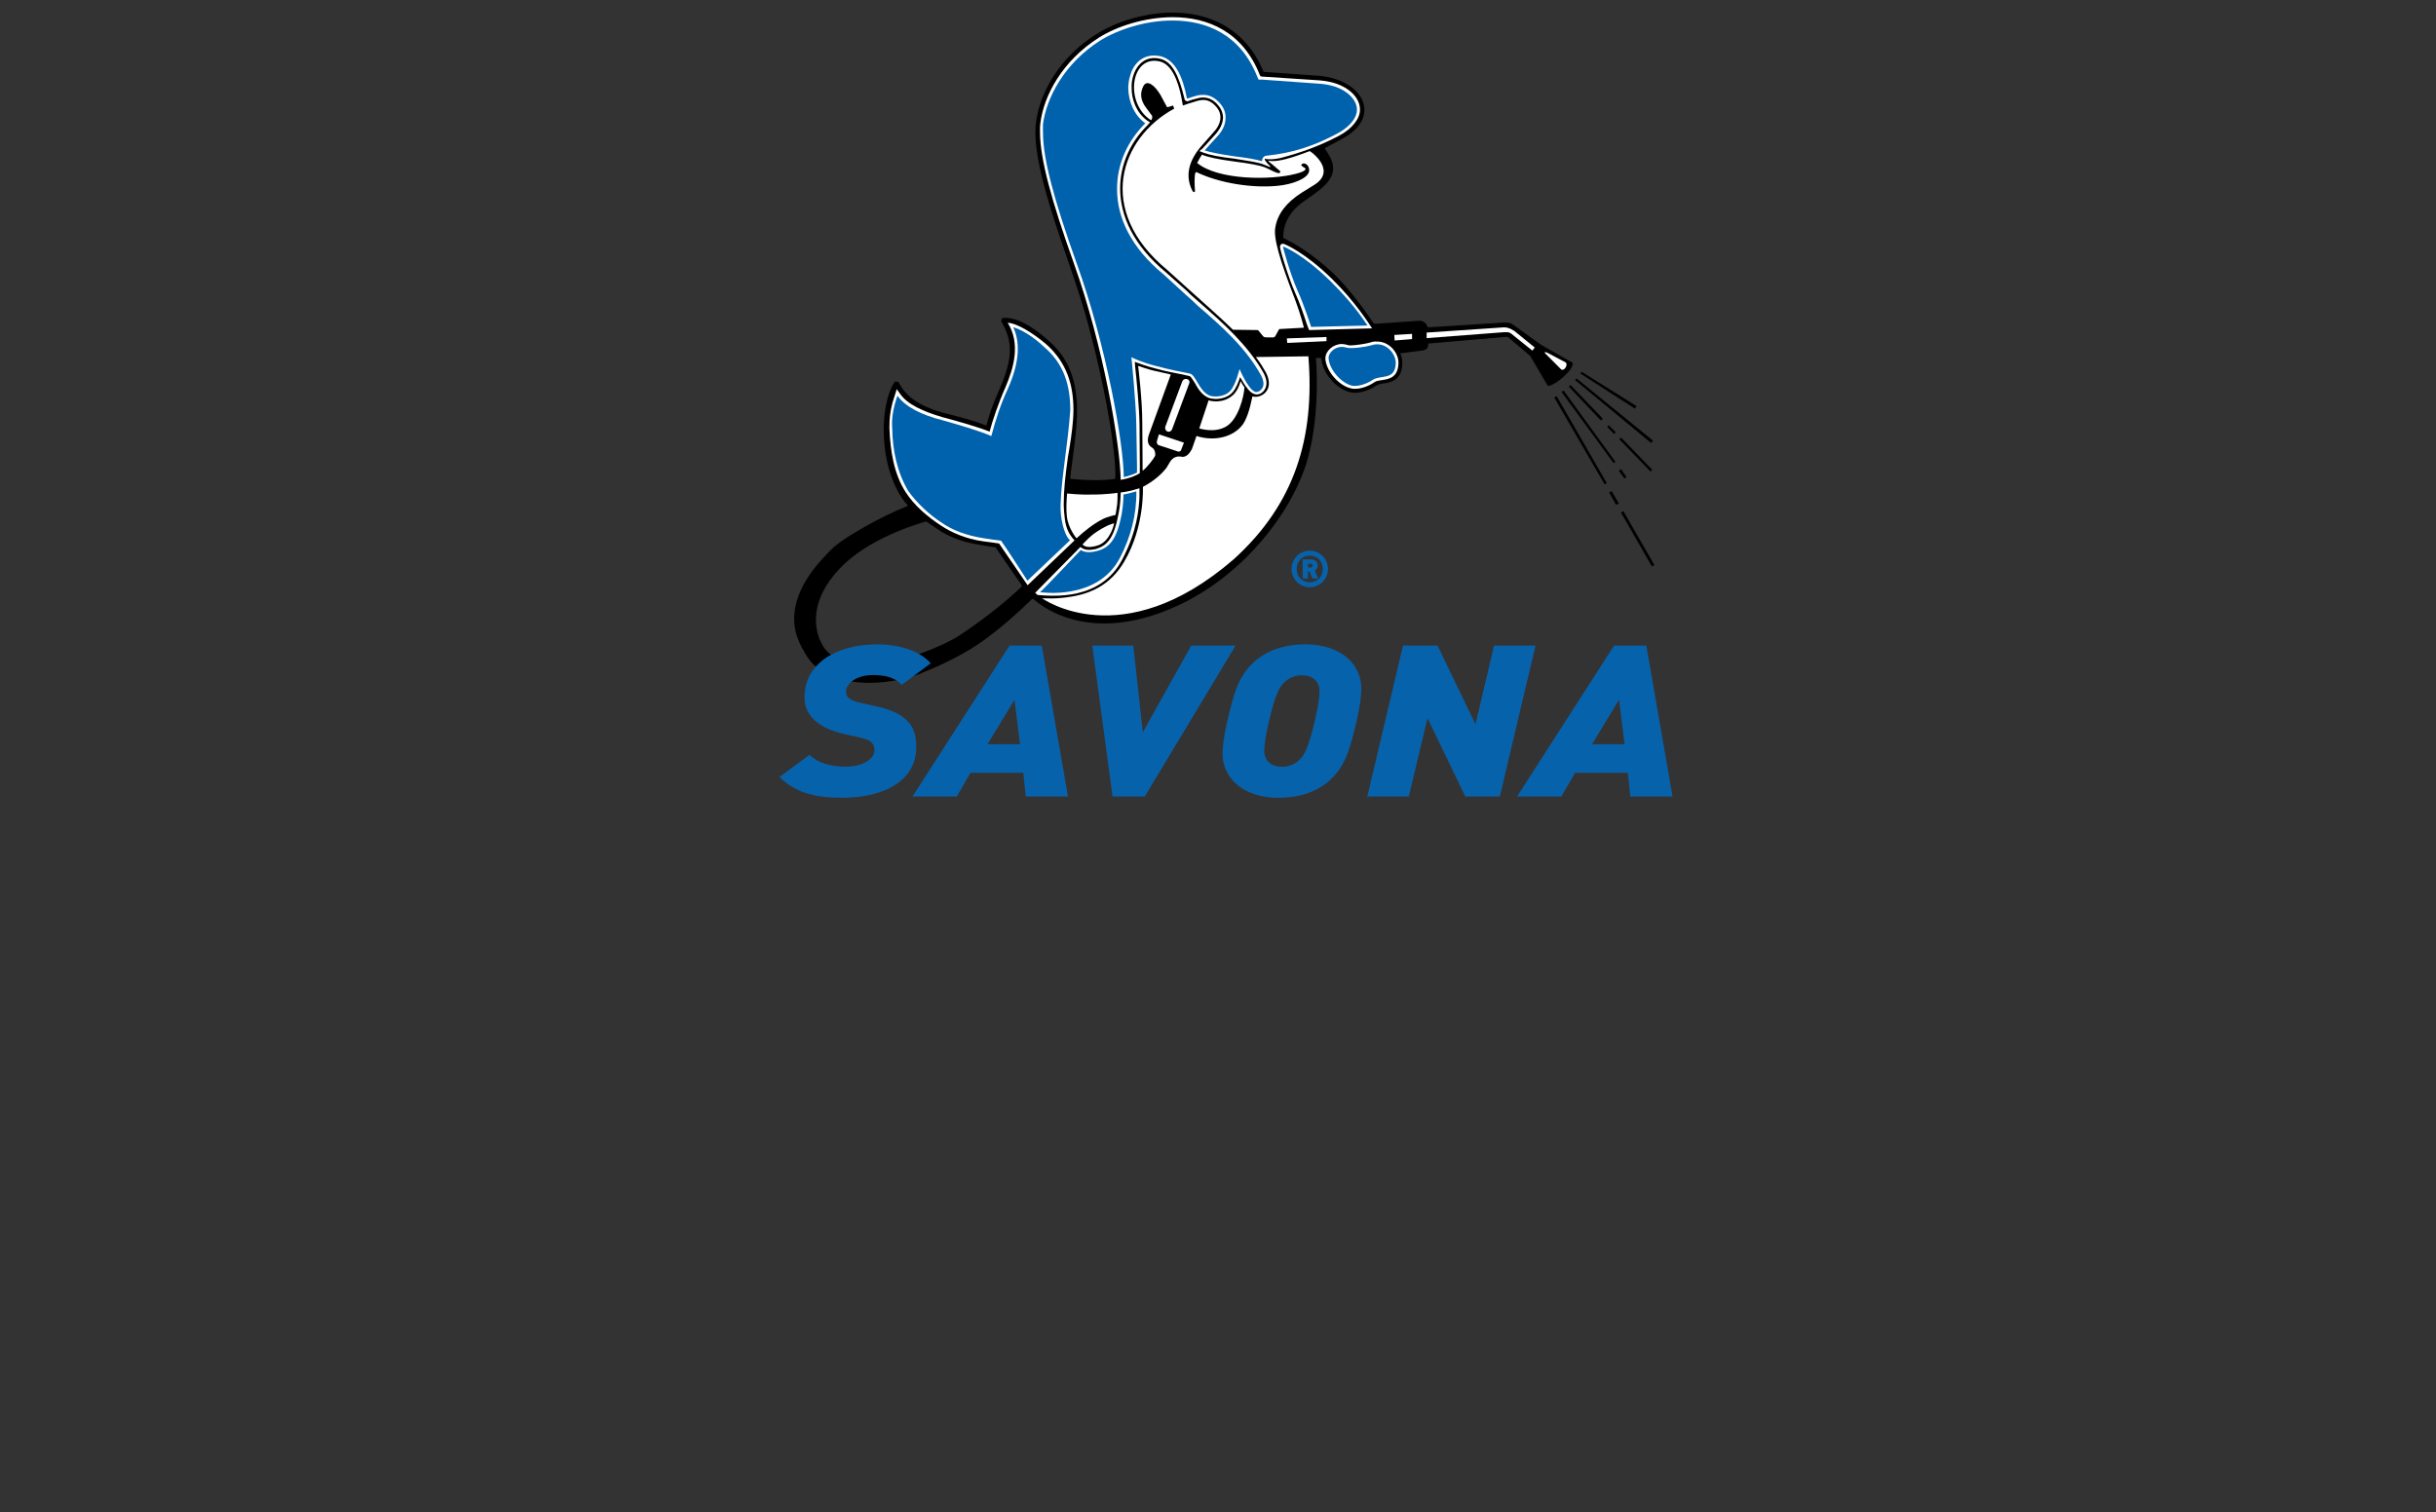 <svg xml:space="preserve" style="enable-background:new 0 0 439.12 272.65;" viewBox="0 0 439.12 272.65" y="0px" x="0px" xmlns:xlink="http://www.w3.org/1999/xlink" xmlns="http://www.w3.org/2000/svg" version="1.1">
<rect x="0" y="0" width="439.12" height="272.65" fill="#333333" stroke="none"/>
<style type="text/css">
	.st0{fill:#FFFFFF;}
	.st1{fill:#0061AC;}
	.st2{fill:#0762AC;}
	.st3{display:none;}
	.st4{display:inline;fill:none;stroke:#0762AC;stroke-miterlimit:10;}
</style>
<g id="Dolfijn">
	<g>
		<g>
			<path d="M283.49,65.4l-5.7-3.19c0,0,0,0,0,0l-4.76-3.38c-0.83-0.65-1.15-0.54-2.07-0.56l-13.67,0.94c0,0,0,0,0,0
				c-0.08-0.05-0.25-1.21-1.43-1.19l-7.92,0.6c-0.21,0.02-0.42-0.08-0.53-0.26c-0.77-1.17-3.86-5.66-7.27-8.93
				c-2.97-2.74-5.93-4.81-9.09-6.33c0,0,0,0,0,0c-0.09-2.77,1.17-5.05,3.62-6.88c0.01-0.01,0.02-0.02,0.03-0.02
				c0.75-0.5,1.47-1.03,2.18-1.56c3.94-2.83,3.64-4.79,1.76-7.46c-0.26-0.34-0.13-0.69,0.25-0.88l2.69-1.44
				c7.32-3.77,3.81-10-3.51-10.78l-10.53-0.75c0,0,0,0,0,0c-5.74-14.34-22.23-11.6-29.71-6.83c-6.68,4.17-10.12,10.62-10.72,15.73
				c-0.58,4.8,1.51,12.67,6.08,25.57c5.7,15.97,8.65,34.32,8.21,38.86c-3.51,0.67-8.88,0-8.9,0c0.93-8.89,3.67-18.51-3.64-24.88
				c-3.3-2.97-6.06-4.29-8.08-4.07c0,0-0.01,0,0,0.01c1.99,3.43,2.39,6.42-0.07,12.15c-1.33,2.99-2.22,5.4-2.63,7.39c0,0,0,0,0,0
				c-1.68-0.67-4.23-1.5-7.96-2.38c-4.65-1.25-7.23-3.15-8.52-5.82c0,0,0,0,0,0c-2.92,4.37-2.87,16.55,2.69,22.3c0,0,0,0,0,0.01
				l-2.94,1.25c-2.7,1.22-9.28,4.68-11.34,6.83c-1.84,1.95-10.13,9.64-4.64,18.04c0.14,0.35,0.59,0.63,0.82,0.9c0,0,0,0,0,0
				c0.97-0.17,1.78-0.31,2.75-0.48c0,0,0,0,0,0c-1.81-1.79-4.99-8.56,2.69-16.14c5.78-5.71,15.42-8.1,15.42-8.15l2.19,1.5
				c2.03,1.42,4.6,2.36,7.77,2.82c0.91,0.16,1.86,0.35,2.7,0.44c0.22,0.29,3.75,5.45,4.79,6.94c0.16,0.24,0.14,0.55-0.07,0.75
				c-1.17,1.13-5.17,4.84-11.3,8.86c-2.46,1.61-6.46,3.11-8.97,3.95c0.62,0.71,0.71,1.7,1.42,2.3c2.57-0.96,6.82-2.84,10.11-5
				c4.26-2.79,8.74-7.07,10.07-8.38c0.22-0.22,0.56-0.23,0.79-0.02c1.87,1.65,10.34,7.99,25.3,1.26
				c11.43-5.16,19.54-15.55,22.69-23.81c1.85-4.82,2.95-12.26,2.38-20.93c0,0,0,0,0,0h1.56c-0.05,0.11-0.05,0.21-0.06,0.31
				c0.01,0.06,0.01,0.14,0,0.19c0.01,0.01,0.04,0.01,0.06,0c0.21,2.59,2.71,5.27,5.08,5.77c0.19,0.04,0.43,0.07,0.69,0.06
				c1.24,0.01,2.72-0.56,3.76-1.25c0.22-0.19,0.55-0.24,1.19-0.38c1.26-0.14,3.41-0.46,3.38-3.51V65.4
				c0.03-0.59-0.13-1.23-0.44-1.81c0,0,0,0,0,0l4.07-0.5c1.4-0.09,1.09-1.14,1.01-1.24c0-0.01,0-0.01,0.01-0.01l13.77-1.13
				c0.16-0.03,0.7-0.13,0.94,0.06l3.95,3.38c0,0,0,0,0,0l3.13,5.39c0,0,0,0,0,0C280.07,69.67,283.8,66.64,283.49,65.4
				C283.49,65.4,283.49,65.4,283.49,65.4z"></path>
			<path d="M283.49,65.4l-3.19-1.77l-1.59-0.88l-0.8-0.44c-0.27-0.15-0.5-0.34-0.76-0.51l-2.98-2.1l-1.49-1.05
				c-0.5-0.37-1.12-0.32-1.73-0.32l0.01,0l-6.84,0.5l-3.42,0.25l-1.71,0.13l-0.85,0.06l-0.43,0.03l-0.21,0.02l-0.11,0.01l-0.05,0
				c-0.06-0.02,0.06,0.04-0.15-0.04c-0.08-0.1-0.06-0.1-0.08-0.15l-0.04-0.1c-0.03-0.06-0.05-0.13-0.08-0.19
				c-0.06-0.12-0.13-0.23-0.22-0.33c-0.17-0.2-0.4-0.32-0.65-0.36c-0.24-0.04-0.54,0.01-0.82,0.02l-0.85,0.07l-3.42,0.27l-1.71,0.14
				l-0.85,0.07l-0.43,0.03c-0.13,0.02-0.36,0.01-0.52-0.08c-0.17-0.08-0.29-0.27-0.35-0.37l-0.24-0.35l-0.49-0.7
				c-0.33-0.47-0.67-0.92-1.01-1.38c-1.37-1.82-2.81-3.59-4.39-5.23c-0.78-0.82-1.62-1.58-2.49-2.31c-0.87-0.73-1.76-1.43-2.69-2.09
				c-0.93-0.66-1.88-1.27-2.87-1.83c-0.49-0.28-0.99-0.55-1.5-0.8l-0.38-0.19l-0.19-0.09c-0.34-0.51-0.09-0.17-0.17-0.3l0-0.06
				l0-0.11c-0.01-0.3,0.01-0.59,0.03-0.89c0.11-1.18,0.51-2.34,1.14-3.35c0.63-1.01,1.47-1.87,2.39-2.58
				c0.97-0.67,1.86-1.33,2.77-2.02c0.88-0.68,1.73-1.45,2.2-2.38c0.23-0.46,0.35-0.96,0.31-1.47c-0.04-0.5-0.22-1.01-0.46-1.49
				c-0.25-0.5-0.53-0.91-0.89-1.44c-0.11-0.18-0.16-0.46-0.08-0.71c0.08-0.24,0.25-0.41,0.42-0.52l0.78-0.42
				c1-0.55,2.04-1.06,2.98-1.63c0.93-0.59,1.78-1.32,2.33-2.23c0.56-0.9,0.72-2,0.39-2.99c-0.32-0.99-1.06-1.85-1.93-2.49
				c-0.88-0.65-1.9-1.11-2.96-1.42c-1.07-0.32-2.16-0.44-3.31-0.5l-6.84-0.49l-1.71-0.12l-0.43-0.03l-0.21-0.02l-0.11-0.01l-0.05,0
				c-0.65-0.46-0.19-0.16-0.34-0.27l-0.34-0.77c-0.45-1.03-1.01-2-1.64-2.93c-0.63-0.93-1.38-1.76-2.18-2.53
				c-0.82-0.75-1.73-1.41-2.69-1.97c-3.91-2.23-8.66-2.58-13.07-1.83c-2.22,0.38-4.4,1.03-6.46,1.95c-2.06,0.91-3.96,2.16-5.68,3.61
				c-3.43,2.9-6.06,6.81-7.22,11.15c-0.28,1.08-0.46,2.19-0.5,3.3c-0.05,1.11,0.06,2.24,0.19,3.36c0.29,2.24,0.8,4.46,1.38,6.66
				c2.32,8.81,5.98,17.25,8.24,26.15c1.19,4.42,2.19,8.9,3.03,13.4c0.42,2.25,0.79,4.51,1.08,6.79c0.28,2.28,0.56,4.55,0.44,6.92
				l-0.01,0.27l-0.28,0.05c-1.51,0.27-3.02,0.32-4.52,0.3c-0.75-0.01-1.5-0.05-2.25-0.1l-1.12-0.09l-0.56-0.05l-0.28-0.03
				l-0.14-0.02l-0.07-0.01c-0.01,0,0,0,0.01-0.01l-0.4-0.4c0.3-2.83,0.76-5.62,1.04-8.42c0.28-2.79,0.4-5.62-0.13-8.35
				c-0.26-1.36-0.7-2.68-1.33-3.9c-0.63-1.22-1.48-2.33-2.45-3.3c-1.01-0.95-2.08-1.87-3.22-2.66c-1.14-0.79-2.37-1.47-3.67-1.8
				c-0.33-0.07-0.65-0.13-0.98-0.14c-0.16-0.01-0.32,0-0.48,0.01l-0.06,0c-0.03-0.21-0.07,0.48,0.26-0.54l0.02,0.03l0.07,0.12
				l0.13,0.24c0.35,0.63,0.66,1.29,0.9,1.98c0.5,1.38,0.66,2.89,0.51,4.34c-0.29,2.92-1.61,5.56-2.67,8.13
				c-0.52,1.3-1.01,2.62-1.37,3.97l-0.13,0.5l-0.06,0.25l-0.03,0.13l-0.01,0.06l-0.01,0.03c0.28-0.27-0.34,0.41-0.51,0.29
				l-0.98-0.37c-0.66-0.24-1.33-0.46-2-0.67c-1.34-0.42-2.7-0.78-4.07-1.12c-1.38-0.31-2.77-0.75-4.09-1.32
				c-1.32-0.58-2.6-1.33-3.66-2.35c-0.53-0.51-1-1.08-1.39-1.71c-0.09-0.16-0.2-0.31-0.28-0.48l-0.13-0.24l-0.06-0.12
				c1.26,0.09,0.34,0.04,0.62,0.06l-0.02,0.03l-0.03,0.05c-0.18,0.28-0.34,0.58-0.48,0.89c-1.1,2.51-1.37,5.38-1.3,8.15
				c0.09,2.79,0.6,5.58,1.64,8.15c0.53,1.28,1.19,2.51,2.03,3.59c0.21,0.27,0.43,0.54,0.67,0.78l0.09,0.1l0.04,0.05l0.02,0.02
				c0.16-0.24-0.09,1.03-0.13,0.61l-0.24,0.1L163.68,92l-1.95,0.83c-2.55,1.15-5.05,2.5-7.46,3.94c-1.2,0.73-2.39,1.49-3.44,2.38
				c-0.51,0.43-0.99,0.96-1.48,1.47c-0.48,0.51-0.95,1.03-1.4,1.56c-1.78,2.13-3.3,4.56-3.86,7.26c-0.28,1.34-0.29,2.73-0.03,4.07
				c0.29,1.33,0.84,2.61,1.59,3.76l0.02,0.03l0.01,0.03c0.03,0.09,0.15,0.22,0.29,0.35l0.23,0.2l0.12,0.12l0.06,0.07l0.03,0.04
				l0.02,0.02c-0.14-0.15-0.51-0.12-0.33-0.12l0.01,0l1.22-0.21l1.22-0.21l0.15-0.03l0.08-0.01l0.04-0.01l0.02,0
				c-0.39,1.25-0.11,0.34-0.2,0.62l-0.01-0.01c-0.08-0.08-0.16-0.16-0.23-0.25c-0.15-0.17-0.28-0.34-0.4-0.52
				c-0.99-1.43-1.52-3.12-1.65-4.83c-0.12-1.71,0.19-3.44,0.81-5.02c0.62-1.59,1.55-3.03,2.62-4.33c2.13-2.62,4.92-4.63,7.85-6.21
				c1.47-0.79,2.99-1.49,4.54-2.11c0.78-0.31,1.56-0.6,2.35-0.87l1.19-0.39l0.6-0.18l0.3-0.09l0.15-0.04l0.07-0.02l0.03-0.01
				c0.01,0,0,0,0,0l0,0c0.04-0.06-0.3,0.21-0.22,0.37l0.57-0.34c0.94,0.64,1.9,1.32,2.83,1.92c0.95,0.58,1.97,1.05,3.03,1.41
				c1.06,0.37,2.16,0.63,3.27,0.82c1.13,0.17,2.26,0.42,3.37,0.55l0.17,0.02l0.08,0.12l4.76,6.89c0.13,0.15,0.26,0.49,0.2,0.76
				c-0.02,0.28-0.29,0.55-0.39,0.63l-0.77,0.72c-0.52,0.47-1.04,0.94-1.57,1.4c-1.06,0.91-2.15,1.8-3.26,2.65
				c-1.11,0.86-2.23,1.69-3.38,2.49c-1.16,0.78-2.29,1.61-3.54,2.29c-2.49,1.34-5.12,2.33-7.77,3.23l0.16-0.59
				c0.35,0.4,0.54,0.87,0.73,1.27c0.19,0.41,0.38,0.76,0.66,1l-0.37-0.06c2.1-0.79,4.16-1.71,6.16-2.73c2-1.02,3.92-2.17,5.72-3.51
				c1.81-1.33,3.53-2.78,5.21-4.28c0.84-0.75,1.66-1.52,2.48-2.3l0.3-0.29c0.11-0.09,0.17-0.2,0.4-0.34
				c0.2-0.11,0.45-0.15,0.67-0.09c0.22,0.04,0.44,0.24,0.51,0.3c0.41,0.36,0.86,0.69,1.31,1c3.69,2.48,8.28,3.4,12.71,3.04
				c4.45-0.35,8.77-1.84,12.74-3.88c1.97-1.06,3.88-2.24,5.68-3.58c1.78-1.36,3.49-2.82,5.07-4.41c3.15-3.19,5.9-6.8,7.99-10.76
				c1.04-1.98,1.94-4.04,2.55-6.19c0.62-2.15,1.04-4.36,1.34-6.58c0.28-2.23,0.43-4.47,0.46-6.72c0.02-1.12,0-2.25-0.03-3.37
				l-0.08-1.69l-0.01-0.11c0.13-0.14-0.29,0.29,0.29-0.33l0.03,0l0.05,0l0.21,0l0.42,0l0.85,0l0.48,0l-0.23,0.41
				c-0.02,0.03-0.03,0.08-0.04,0.21l0-0.07c0.01,0.1,0.02,0.16,0,0.28l-0.09-0.27c-0.08-0.06-0.11-0.05-0.13-0.06
				c-0.02,0-0.03,0-0.04,0c-0.01,0-0.02,0-0.03,0l0.35,0.24c0.09,1,0.51,1.98,1.1,2.82c0.59,0.84,1.36,1.58,2.24,2.11
				c0.44,0.27,0.91,0.48,1.41,0.59c0.47,0.13,0.99,0.1,1.5,0.03c1.01-0.17,2.01-0.57,2.87-1.14l-0.02,0.01
				c0.22-0.18,0.46-0.23,0.66-0.29l0.62-0.13l0.01,0l0.01,0c0.56-0.06,1.11-0.15,1.6-0.36c0.49-0.21,0.92-0.55,1.18-1.01
				c0.27-0.46,0.39-1,0.42-1.55c0.04-0.56,0.03-1.1-0.16-1.62c-0.04-0.13-0.09-0.26-0.15-0.38l-0.04-0.09l-0.02-0.05l-0.01-0.02
				L252,63.67c-0.01-0.03,0.02,0.07-0.02-0.08c0.07-0.26,0.22-0.18,0.16-0.19l0.21-0.03l0.85-0.1l1.7-0.2
				c0.55-0.07,1.16-0.13,1.67-0.21c0.25-0.06,0.47-0.19,0.55-0.4c0.04-0.1,0.06-0.22,0.04-0.35c-0.01-0.06-0.02-0.12-0.04-0.17
				l-0.01-0.02c0-0.02,0.01,0.06-0.03-0.1c0.01-0.1,0.08-0.13,0.1-0.14c0.02-0.01,0.04-0.01,0.05-0.01l0.03,0l0.11-0.01l13.64-1.05
				l-0.01,0c0.19-0.03,0.4-0.06,0.6-0.05c0.1,0.01,0.21,0.03,0.32,0.08c0.11,0.06,0.16,0.13,0.25,0.19l0.89,0.77l1.78,1.54
				l0.89,0.77c0.08,0.07,0.14,0.11,0.23,0.21l0.15,0.25l0.29,0.51l1.17,2.04l1.17,2.04l0.29,0.51c0,0.01,0.04,0.06,0.02,0.04l0.07,0
				c0.05,0,0.09-0.01,0.14-0.01c0.09-0.02,0.19-0.05,0.28-0.08c0.36-0.14,0.7-0.34,1.03-0.55c0.65-0.43,1.26-0.93,1.81-1.49
				c0.27-0.28,0.53-0.57,0.75-0.9C283.34,66.17,283.56,65.79,283.49,65.4z M283.49,65.4c0.08,0.39-0.14,0.77-0.35,1.09
				c-0.22,0.33-0.47,0.63-0.74,0.91c-0.54,0.56-1.15,1.07-1.8,1.51c-0.33,0.22-0.67,0.42-1.04,0.56c-0.09,0.03-0.19,0.06-0.29,0.08
				c-0.05,0.01-0.1,0.02-0.15,0.02l-0.08,0c-0.07-0.04-0.04-0.05-0.06-0.07l-0.3-0.51l-1.19-2.03l-1.19-2.03l-0.3-0.51l-0.15-0.25
				c-0.05-0.03-0.14-0.12-0.21-0.18l-0.9-0.76l-1.79-1.52l-0.9-0.76c-0.25-0.31-0.65-0.24-1.03-0.18l0,0l0,0l-13.63,1.18l-0.11,0.01
				l-0.03,0c0-0.02,0.06,0.05,0.13-0.14c-0.03-0.15-0.02-0.06-0.02-0.07c0.02,0.03,0.03,0.06,0.03,0.07
				c0.03,0.08,0.05,0.16,0.06,0.24c0.02,0.16,0.01,0.33-0.06,0.49c-0.13,0.34-0.46,0.53-0.75,0.6c-0.61,0.11-1.14,0.15-1.72,0.23
				l-1.69,0.22l-0.85,0.11l-0.21,0.03c-0.06-0.02,0.08,0.07,0.15-0.19c-0.04-0.14-0.01-0.03-0.02-0.06l0.01,0.01l0.01,0.02
				l0.03,0.05l0.05,0.1c0.06,0.13,0.12,0.27,0.17,0.41c0.21,0.56,0.23,1.19,0.19,1.76c-0.03,0.59-0.16,1.19-0.46,1.72
				c-0.29,0.54-0.8,0.95-1.35,1.19c-0.56,0.24-1.15,0.34-1.72,0.4l0.02,0c-0.4,0.09-0.86,0.15-1.09,0.33l-0.01,0.01l-0.01,0.01
				c-0.92,0.61-1.95,1.04-3.04,1.24c-0.55,0.08-1.12,0.13-1.69-0.02c-0.55-0.12-1.07-0.35-1.55-0.63c-0.96-0.56-1.77-1.34-2.42-2.24
				c-0.64-0.9-1.11-1.95-1.23-3.08l0.35,0.24c-0.03,0.01-0.06,0.01-0.09,0.02c-0.02,0-0.04,0-0.07,0c-0.03-0.01-0.07,0-0.16-0.07
				l-0.09-0.27c0,0,0-0.07,0-0.09l-0.01-0.03l0-0.04c0.01-0.09,0.01-0.25,0.09-0.41l0.25,0.41l-0.85,0l-0.42,0l-0.21,0l-0.05,0
				l-0.03,0c0.57-0.61,0.16-0.15,0.28-0.28l0.01,0.11l0.1,1.7c0.05,1.13,0.07,2.27,0.07,3.4c-0.01,2.27-0.14,4.54-0.41,6.8
				c-0.28,2.26-0.67,4.51-1.31,6.7c-0.63,2.2-1.55,4.31-2.61,6.33c-2.13,4.04-4.92,7.69-8.12,10.94c-1.61,1.62-3.34,3.1-5.15,4.48
				c-1.82,1.37-3.77,2.57-5.78,3.65c-4.05,2.08-8.44,3.61-13.03,3.97c-4.55,0.37-9.32-0.58-13.18-3.17
				c-0.48-0.32-0.94-0.67-1.38-1.05c-0.14-0.12-0.14-0.12-0.2-0.14c-0.05-0.01-0.1,0-0.15,0.02c-0.02,0-0.14,0.12-0.24,0.22
				l-0.31,0.3c-0.82,0.79-1.65,1.56-2.49,2.31c-1.69,1.51-3.43,2.97-5.27,4.32c-1.83,1.36-3.8,2.54-5.82,3.58
				c-2.03,1.03-4.1,1.96-6.23,2.77l-0.2,0.08l-0.17-0.14c-0.42-0.36-0.66-0.84-0.85-1.25c-0.19-0.42-0.36-0.81-0.62-1.09l-0.36-0.41
				l0.52-0.18c2.62-0.89,5.23-1.88,7.65-3.18c1.2-0.65,2.33-1.47,3.47-2.25c1.14-0.8,2.25-1.62,3.35-2.47
				c1.1-0.85,2.17-1.72,3.23-2.63c0.52-0.45,1.04-0.91,1.55-1.38l0.76-0.71c0.16-0.15,0.15-0.15,0.17-0.22
				c0-0.08,0.01-0.09-0.08-0.22l-4.74-6.87l0.25,0.14c-1.17-0.13-2.28-0.39-3.41-0.55c-1.14-0.2-2.28-0.47-3.38-0.85
				c-1.11-0.38-2.18-0.87-3.18-1.48c-0.99-0.64-1.9-1.29-2.86-1.94l0.57-0.34c0.08,0.16-0.26,0.44-0.23,0.38l-0.02,0.01l-0.03,0.01
				l-0.04,0.01L167,94l-0.15,0.04l-0.3,0.09l-0.59,0.18l-1.17,0.38c-0.78,0.27-1.55,0.55-2.31,0.85c-1.53,0.61-3.02,1.29-4.47,2.07
				c-2.88,1.55-5.58,3.5-7.64,6.03c-1.03,1.25-1.92,2.63-2.5,4.13c-0.59,1.49-0.88,3.11-0.76,4.7c0.12,1.59,0.62,3.17,1.52,4.46
				c0.11,0.16,0.23,0.31,0.36,0.46c0.06,0.08,0.13,0.14,0.19,0.21l0.01,0.01c-0.09,0.28,0.2-0.62-0.19,0.63l-0.02,0l-0.04,0.01
				l-0.08,0.01l-0.15,0.03l-1.22,0.21l-1.22,0.21l-0.01,0c0.17,0-0.21,0.03-0.35-0.12l-0.01-0.01l-0.02-0.02l-0.04-0.04l-0.1-0.1
				l-0.23-0.21c-0.16-0.15-0.35-0.32-0.47-0.62l0.03,0.06c-0.79-1.22-1.39-2.58-1.7-4.01c-0.29-1.44-0.27-2.93,0.03-4.36
				c0.6-2.88,2.19-5.4,4.02-7.58c0.46-0.55,0.94-1.08,1.43-1.6c0.5-0.51,0.96-1.03,1.53-1.52c1.12-0.94,2.32-1.7,3.53-2.45
				c2.44-1.47,4.94-2.81,7.54-3.99l1.95-0.83l0.49-0.21l0.24-0.1c0-0.42-0.25,0.83-0.12,0.57l-0.02-0.03l-0.05-0.05l-0.09-0.1
				c-0.25-0.27-0.48-0.54-0.71-0.83c-0.9-1.15-1.59-2.44-2.13-3.77c-1.08-2.68-1.6-5.54-1.69-8.41c-0.05-1.43,0.02-2.87,0.22-4.3
				c0.21-1.42,0.53-2.84,1.15-4.18c0.15-0.33,0.33-0.66,0.53-0.98l0.04-0.06l0.02-0.03c0.29,0.01-0.62-0.07,0.66,0.02l0.06,0.11
				l0.12,0.23c0.07,0.15,0.17,0.29,0.26,0.44c0.36,0.57,0.79,1.1,1.28,1.57c0.98,0.95,2.18,1.65,3.44,2.21
				c1.28,0.55,2.6,0.96,3.97,1.28c1.38,0.34,2.75,0.71,4.11,1.13c0.68,0.21,1.36,0.43,2.03,0.68l1,0.38
				c-0.14-0.11-0.77,0.53-0.48,0.25l0.01-0.03l0.01-0.07l0.03-0.13l0.06-0.26l0.13-0.52c0.37-1.39,0.87-2.73,1.4-4.05
				c0.53-1.33,1.15-2.6,1.62-3.91c0.47-1.31,0.87-2.65,1-4.02c0.14-1.36,0-2.74-0.47-4.02c-0.22-0.65-0.52-1.27-0.85-1.87
				l-0.13-0.23l-0.06-0.11l-0.02-0.03c0.32-1.05,0.32-0.35,0.31-0.56l0.07,0c0.19-0.01,0.39-0.02,0.58-0.01
				c0.38,0.01,0.75,0.08,1.12,0.16c1.45,0.36,2.73,1.09,3.92,1.91c1.19,0.82,2.27,1.75,3.32,2.74c1.03,1.02,1.92,2.19,2.59,3.48
				c0.67,1.29,1.13,2.68,1.4,4.1c0.55,2.85,0.42,5.74,0.14,8.56c-0.29,2.83-0.75,5.63-1.04,8.42l-0.4-0.4l1.18,0.11l1.1,0.09
				c0.74,0.05,1.47,0.08,2.21,0.09c1.47,0.02,2.95-0.03,4.37-0.29l-0.3,0.33c0.12-2.21-0.16-4.5-0.44-6.75
				c-0.29-2.26-0.66-4.51-1.08-6.75c-0.84-4.48-1.84-8.94-3.02-13.35c-2.24-8.85-5.89-17.27-8.24-26.16
				c-0.59-2.22-1.1-4.46-1.4-6.76c-0.14-1.15-0.25-2.31-0.2-3.48c0.04-1.17,0.23-2.33,0.52-3.46c1.2-4.51,3.92-8.53,7.45-11.53
				c1.77-1.49,3.73-2.78,5.85-3.72c2.12-0.95,4.35-1.61,6.64-2c2.28-0.39,4.63-0.5,6.94-0.21c2.31,0.27,4.58,0.97,6.62,2.13
				c1.01,0.59,1.96,1.28,2.83,2.07c0.84,0.81,1.63,1.68,2.29,2.65c0.66,0.96,1.24,1.98,1.71,3.04l0.35,0.8
				c-0.13-0.09,0.32,0.27-0.29-0.19l0.05,0l0.11,0.01l0.21,0.02l0.43,0.03l1.71,0.12l6.84,0.49c2.28,0.08,4.71,0.64,6.64,2.06
				c0.96,0.7,1.8,1.66,2.19,2.85c0.41,1.19,0.2,2.56-0.45,3.59c-0.64,1.05-1.58,1.85-2.57,2.47c-1.02,0.62-2.03,1.11-3.03,1.66
				l-0.72,0.39c-0.14,0.12-0.15,0.13-0.1,0.25c0.29,0.41,0.65,0.95,0.91,1.47c0.27,0.54,0.49,1.13,0.53,1.77
				c0.05,0.64-0.11,1.29-0.4,1.84c-0.59,1.11-1.51,1.89-2.43,2.6c-0.91,0.68-1.87,1.37-2.79,1.99c-0.89,0.67-1.68,1.47-2.27,2.4
				c-0.59,0.93-0.96,1.98-1.07,3.08c-0.02,0.27-0.04,0.55-0.04,0.82l0,0.1l0,0.05c-0.07-0.1,0.16,0.29-0.16-0.2l0.19,0.1l0.39,0.19
				c0.51,0.27,1.02,0.54,1.52,0.83c1,0.58,1.96,1.21,2.89,1.88c0.93,0.67,1.83,1.39,2.71,2.14c0.87,0.74,1.72,1.53,2.51,2.37
				c1.58,1.67,3.02,3.46,4.38,5.31c0.34,0.46,0.67,0.93,1,1.4l0.49,0.71c0.17,0.22,0.31,0.54,0.46,0.61
				c0.1,0.05,0.16,0.06,0.32,0.04l0.43-0.03l0.86-0.06l1.71-0.12l3.42-0.24l0.86-0.06c0.29-0.01,0.56-0.07,0.88-0.01
				c0.31,0.05,0.61,0.22,0.81,0.46c0.1,0.12,0.19,0.25,0.25,0.39c0.03,0.07,0.06,0.14,0.09,0.21c0.02,0.05,0.08,0.18,0.05,0.14
				c-0.18-0.05-0.02-0.01-0.05-0.03l0.05,0l0.11-0.01l0.21-0.01l0.43-0.03l0.86-0.05l1.71-0.11l3.42-0.22l6.84-0.44l0,0l0,0
				c0.3,0.01,0.6,0,0.92,0.03c0.31,0.03,0.61,0.16,0.87,0.33l1.48,1.07l2.96,2.13c0.25,0.17,0.49,0.37,0.75,0.52l0.79,0.45l1.59,0.9
				L283.49,65.4z"></path>
		</g>
		<path d="M156.75,123.11c-2.57,0-5.11-0.41-7.23-1.37c-2.42-1.1-4.09-2.84-4.82-5.03l3.21-1.08c0.44,1.3,1.45,2.32,3.01,3.03
			c3.52,1.59,9.55,1.39,14.02-0.48l1.31,3.12C163.63,122.39,160.16,123.11,156.75,123.11z"></path>
		<path d="M202.02,86.52c-0.05-6.01-3.08-24.04-8.4-38.92c-4.11-11.49-6.12-18.96-6.14-23.69
			c-0.01-0.1-0.01-0.16,0-0.19c-0.01-0.51-0.01-1.02,0.06-1.5c0.6-4.97,3.96-11.25,10.53-15.42c3.23-2.06,8.28-3.68,13.29-3.7h0.06
			c6.29,0,12.58,2.6,15.67,10.4l0.13,0.25l0.31,0.06l10.47,0.69c1.13,0.11,2.09,0.3,3.01,0.63c2.63,0.96,4.16,2.79,4.14,4.64
			c0.02,1.53-1.26,3.36-3.76,4.7c-3.74,1.96-7.04,3.09-10.53,4.01c-1.02,0.26-2.28,0.32-2.88,0.13c-0.02,0.46,0.71,1.05,0.94,1.32
			c0.22,0.19,0.14,0.19-0.13,0.13c-0.3-0.12-0.94-0.39-1.44-0.56c-0.98-0.28-2.59-0.55-4.76-0.88c-2.77-0.32-4.59-0.69-5.58-1.07
			l-0.81-0.31l0.69-0.56c0.03-0.07,0.09-0.12,0.19-0.25c0.06-0.06,0.12-0.11,0.19-0.19l1.82-2.01c0.77-0.85,1.36-1.92,1.38-3.07
			c-0.02-0.65-0.23-1.38-0.75-2.01c-0.88-1.17-1.85-1.55-2.82-1.57c-0.58-0.01-1.12,0.16-1.63,0.31c-0.14,0.03-0.24,0.06-0.38,0.06
			v0.06c-0.03-0.01-0.16,0.07-0.31,0.06h-0.06l0,0l-0.06,0.06c-0.02-0.01-0.05,0.02-0.13,0.06c0,0.01-0.14,0.07-0.31,0.06
			c-0.25,0-0.47-0.16-0.5-0.44c-0.99-4.12-2.19-6.7-4.39-7.21c-0.36-0.09-0.68-0.14-1.07-0.13l0,0c-2.01-0.01-3.32,1.52-3.82,3.32
			c-0.2,0.72-0.28,1.34-0.25,2.01c-0.03,2.15,0.86,4.52,2.82,5.95l0.5,0.31l-0.44,0.5c-3.07,3.01-4.95,7.04-4.95,11.41
			c0,4.95,2.39,10.27,8.21,15.1l3.95,3.51c0.17,0.2,0.36,0.36,0.56,0.56c0.54,0.47,1.08,0.95,1.63,1.44
			c4.39,3.86,8.72,7.7,11.53,12.72c0.36,0.7,0.52,1.34,0.5,1.75c0.02,1.18-0.9,2.09-1.76,2.07c-0.11,0.02-0.22-0.01-0.31-0.06
			c-0.49-0.08-0.92-0.48-1.25-0.88c-0.53-0.62-1.04-1.51-1.44-2.19c-0.27,0.87-0.73,2.02-1.32,2.69c-0.75,0.92-2.07,1.24-3.07,1.25
			c-0.5-0.02-0.99-0.07-1.38-0.25c-1.22-0.54-1.89-1.75-2.38-2.63c-0.53-0.84-0.77-1.22-1-1.25c-0.33-0.07-0.68-0.15-1.07-0.25
			c-1.47-0.28-3.38-0.65-5.08-1.13c-1.5-0.38-2.84-0.87-3.7-1.19c0.05,0.19,0.08,0.4,0.06,0.63c0.29,2.65,0.77,7.73,0.81,10.59
			c0.01,2.29,0.04,5.84,0.06,7.77c-0.03,0.59,0,0.86,0,1.07C204.71,85.82,203.45,86.28,202.02,86.52L202.02,86.52z" class="st0"></path>
		<path d="M202.58,86.02c0.93-0.23,1.47-0.39,2.38-0.81c0.03-0.57-0.08-5.43-0.13-8.71c-0.04-3.6-0.87-12.08-0.88-12.1
			c0.44,0.23,1.99,0.98,4.39,1.57c2.17,0.62,4.67,1.08,6.14,1.38c1.11,0.24,1.59,3.06,3.51,3.95c0.85,0.37,2.89,0.26,3.82-0.88
			c0.97-1.09,1.62-3.86,1.63-3.89c0.02,0,1.55,3.76,2.88,4.14c0.57,0.11,1.46-0.53,1.44-1.5c-0.01-0.35-0.12-0.91-0.44-1.5
			c-2.77-4.99-7.01-8.75-11.47-12.6c-0.7-0.7-1.45-1.37-2.19-2.01l-3.89-3.57c-5.93-4.84-8.43-10.32-8.4-15.42
			c-0.03-4.54,1.93-8.71,5.08-11.84c-2.12-1.54-3.04-4.09-3.07-6.39c0.03-0.7,0.09-1.37,0.31-2.07c0.5-2.02,2-3.79,4.39-3.76
			c0.38,0,0.76,0.05,1.13,0.13c2.56,0.62,3.98,3.52,4.76,7.65c0.05-0.07,0.19-0.09,0.25-0.06c0.1-0.08,0.18-0.08,0.19-0.06
			c0.12-0.05,0.23-0.13,0.31-0.13c0.62-0.19,1.34-0.46,2.13-0.44c1.14-0.02,2.24,0.49,3.26,1.75c0.57,0.75,0.84,1.55,0.81,2.38
			c0.02,1.29-0.65,2.5-1.5,3.38l-1.82,2.01c-0.17,0.2-0.28,0.34-0.44,0.5c0.94,0.32,2.68,0.67,5.45,1.07
			c2.17,0.27,3.84,0.54,4.89,0.88v-0.06c0.02-0.6,0.4-0.92,0.81-0.94c4.82-0.51,8.53-1.75,12.79-4.01c2.43-1.31,3.51-2.98,3.51-4.26
			c0-1.54-1.29-3.2-3.82-4.14c-0.85-0.27-1.77-0.49-2.82-0.56l-10.47-0.75h-0.63l-0.25-0.56c-3.02-7.58-9.12-10.1-15.29-10.09
			c-4.89-0.01-9.83,1.63-13.04,3.63c-6.38,4.06-9.63,10.21-10.28,15.04c0,0.49-0.03,1.03,0,1.57c0,4.67,1.96,12.03,6.08,23.56
			C199.45,62.37,202.52,79.88,202.58,86.02L202.58,86.02z" class="st1"></path>
		<path d="M206.03,87.77c1.74-0.91,3.25-2.12,4.26-3.45l0.63-1.07c0.59-0.91,1.34-0.99,1.88-0.94
			c0.72,0.22,1.45-0.16,2.07-1.38l0.81-2.32c3.32,1.04,6.68,0.16,8.34-2.07c0.65-0.92,1.22-2.48,1.75-5.08
			c1.45,0.48,4.16-1.08,2.38-4.39c-0.5-0.86-1.01-1.71-1.63-2.51l-0.13-0.19l9.46-0.13c1.19,14.78-2.49,26.67-13.47,36.6
			c-20.17,17.47-34.54,7.02-34.53,7.02c0.58,0,2.49,0.19,5.39-0.31c3.14-0.52,6.9-1.97,9.4-6.27
			C206.43,94.87,206,87.75,206.03,87.77L206.03,87.77z" class="st0"></path>
		<path d="M222.26,59.45c-2.54-2.48-5.28-4.82-7.9-7.21l-3.95-3.57c-13.04-10.77-8.47-23.82,1.25-29.08l-0.19-0.56
			l-1.07,0.31c-0.04,0-0.76-1.42-1.19-2.19c-1.1-1.86-2.5-2.88-3.13-1.57c-0.63,1.24-0.47,2.53,0.5,3.82l1.07,1.44
			c0.11,0.11,0.06,0.78-0.19,0.82c-4.8-3.07-3.65-11.8,1.57-10.59c2.04,0.46,3.43,3.14,4.2,7.96c0.71-0.28,1.22-0.41,1.5-0.5
			c1.49-0.47,3-1.17,4.64,0.88c1.15,1.47,0.59,3.19-0.63,4.45l-1.82,2.07c-2.69,2.9-3.33,5.75-2.01,8.4c0.18,0.41,0.55,0.39,0.5,0
			c-0.08-0.98-0.11-1.95,0-2.95c0.02-0.05,0.1-0.24,0.19-0.38c4.35,2.1,10.26,2.93,14.6,2.51c2.83-0.25,5.48-1.32,5.77-2.57
			c0.2-0.93-0.66-1.76-1.25-1.38c-0.34,0.21-0.02,0.42,0.44,0.69c0.4,0.19,0.24,0.62-1.5,1.07c-4.6,1.22-14.13,1.16-17.86-1.94
			c0.24-0.44,0.51-0.98,0.88-1.5c0.95,0.45,2.91,0.85,5.89,1.25c2.76,0.35,4.54,0.7,5.33,1c0.85,0.34,1.57,0.8,2.44,1.07
			c0.34,0.11,0.58-0.24,0.38-0.38c-0.15-0.13-0.39-0.35-1.32-1.13c-0.28-0.21-0.71-0.56-0.81-0.75c2.09,0.62,7.44-1.75,7.52-1.69
			c0.1,0,4.99,3.44,0.81,6.08l-2.32,1.44c-2.72,1.75-4.3,3.79-4.7,6.2c-0.41,1.88,0.88,6.15,3.45,12.78
			c1.3,3.46,1.68,5.34,1.69,5.33l-4.45,0.25l-0.69,1.25c-0.22,0.37-0.59,0.23-0.75,0.25h-0.69c-0.28-0.02-0.55,0.04-0.75-0.19
			l-0.94-1.13L222.26,59.45L222.26,59.45z" class="st0"></path>
		<path d="M177.32,97.61c-3.44-0.48-5.91-1.69-7.65-2.82c-2.48-1.64-4.79-3.57-6.39-6.02
			c-2.22-3.44-2.78-7.68-2.94-11.34c-0.02-0.26-0.02-0.48,0-0.69c-0.02-2.01,0.41-3.95,1-5.58l0.31-1l0.63,0.88
			c1.26,1.84,4.16,3.18,7.71,4.2c2.98,0.78,6.82,1.93,8.4,2.57c0.46-1.82,1.67-5.34,2.82-7.9c1.59-3.7,2.77-7.99,0.44-11.72
			c1.77,0.1,4.72,1.98,6.96,3.89c3.76,3.36,4.88,7.41,4.89,11.78c-0.01,2.26-0.35,4.6-0.69,6.77c-0.09,0.63-0.2,1.22-0.31,1.82
			c-0.48,3.56-0.75,5.82-0.75,8.59c0,0.59,0.08,1.66,0.19,2.44c0.22,1.99,0.97,2.98,1.38,3.51l0.38,0.44l-8.46,8.08l-5.14-7.52
			C179.2,97.85,178.23,97.72,177.32,97.61L177.32,97.61z" class="st0"></path>
		<path d="M192.87,97.42c-1.13-1.08-1.77-4.14-1.69-6.39c0.16-5.16,1.32-10.8,1.75-17.11
			c-0.01-4.33-1.06-8.28-4.76-11.41c-2.15-2.03-4.22-3.15-5.52-3.51c1.14,2.42,1.33,5.97-1,11.16c-1.24,2.68-2.1,5.26-2.95,8.46
			c-1.84-0.81-5.06-1.8-8.9-2.88c-3.55-0.88-6.61-2.38-8.02-4.39c-0.61,1.73-1.14,3.86-0.94,6.02c0.06,3.69,0.84,7.72,2.88,11.15
			c1.64,2.24,3.73,4.25,6.2,5.83c1.64,1.13,4.08,2.18,7.4,2.69c1.04,0.18,1.9,0.27,3.13,0.44c0.16,0.15,4.78,7.19,4.76,7.21
			C185.24,104.67,192.9,97.39,192.87,97.42L192.87,97.42z" class="st1"></path>
		<path d="M276.22,63.21l-3.82-3.07c-0.51-0.34-0.67-0.23-1.25-0.25l-13.98,1.07v-1l13.91-0.94
			c0.7,0.01,0.97,0.11,1.88,0.63l3.7,3.01L276.22,63.21L276.22,63.21z" class="st0"></path>
		<path d="M201.64,92.6c0.33-1.55,0.36-3.16,0.38-3.82c0.98-0.09,1.92-0.3,3.38-0.75c0.01,0.34,0.01,1.04,0,1.69
			c-0.12,2.11-0.42,6.01-3.07,11.09c-3.87,7.51-12.52,6.68-15.29,6.46c-0.19-0.18-0.19-0.18-0.44-0.38l8.15-8.27
			c0.75,0.57,1.51,0.63,2.76,0.38C199.53,98.38,200.79,97.17,201.64,92.6L201.64,92.6z" class="st0"></path>
		<path d="M202.2,92.66c-0.88,4.69-2.25,6.16-4.57,6.71c-1.84,0.48-2.61-0.11-2.82-0.19c0.02-0.03-6.83,7.22-7.33,7.58
			c-0.01-0.01,10.33,1.65,14.41-6.2c1.91-3.69,3.01-7.69,2.95-11.97c-0.58,0.17-1.6,0.46-2.32,0.56
			C202.54,89.13,202.51,91.04,202.2,92.66L202.2,92.66z" class="st1"></path>
		<path d="M247.33,59.2l-11.34,0.31l-0.13-0.31c-0.08-0.18-0.19-0.47-0.31-0.82c-0.41-1.29-1.22-3.71-2.13-5.7
			c-1.02-2.33-2.01-5.56-2.44-7.08c-0.13-0.52-0.24-0.94-0.25-1.13c0.01,0,0.01-0.08,0.06-0.19c-0.03,0,0.13-0.41,0.56-0.31l0,0
			h0.06c0.15,0.04,3.7,1.41,8.77,6.39C244.19,54.29,246.76,58.32,247.33,59.2L247.33,59.2z" class="st0"></path>
		<path d="M246.51,58.69c-0.03,0.06-1.94-3.33-6.64-7.96c-5.07-4.98-8.54-6.32-8.59-6.27c-0.08-0.06,1.23,4.8,2.63,7.96
			c1.18,2.59,2.44,6.54,2.44,6.52L246.51,58.69L246.51,58.69z" class="st1"></path>
		<polygon points="297.65,79.88 297.97,79.44 284.18,68.22 283.93,68.53 297.65,79.88"></polygon>
		<path d="M246.95,61.77c0.41-0.16,0.84-0.22,1.25-0.19c2.3-0.03,3.91,2.09,3.89,3.82v0.06
			c-0.06,2.61-1.7,2.88-2.95,3.07c-0.63,0.08-1.06,0.16-1.38,0.38c-1.02,0.7-2.39,1.21-3.51,1.19c-0.2,0.02-0.41-0.01-0.63-0.06
			c-2.13-0.41-4.46-2.93-4.7-5.26c0-0.08,0-0.14,0-0.19c0-1.29,1.37-2.55,2.95-2.57c0.27,0.02,0.57,0.07,0.88,0.13
			c0.12,0.08,0.36,0.11,0.69,0.13C244.65,62.25,246.42,61.92,246.95,61.77L246.95,61.77z" class="st0"></path>
		<path d="M247.14,62.27c-0.75,0.24-3.6,0.69-4.51,0.38c-1.72-0.51-3.25,0.91-3.13,2.01c0.21,2.15,2.38,4.46,4.26,4.89
			c1.02,0.17,2.61-0.32,3.7-1.07c1.38-0.94,4.06,0.18,4.14-3.01C251.65,63.71,249.69,61.38,247.14,62.27L247.14,62.27z" class="st1"></path>
		<polygon points="295.02,73.23 285.12,67.03 284.87,67.34 294.71,73.67 295.02,73.23"></polygon>
		<polygon points="281.86,70.41 281.48,70.66 290.88,83.51 291.2,83.26 281.86,70.41"></polygon>
		<polygon points="289.26,87.34 289.63,87.08 280.61,71.42 280.17,71.67 289.26,87.34"></polygon>
		<path d="M201.08,92.85c-0.03-0.02-1.61,0.36-2.32,0.75c-1.68,0.87-3.21,2.08-4.7,3.45c0.01,0.03-1.55-1.8-1.76-4.07
			c-0.12-1.32-0.06-2.67,0.06-4.01c-0.02,0,2.27,0.27,4.45,0.19c2.3,0.03,4.64-0.29,4.64-0.31c-0.03,0.02,0.05,0.88-0.06,2.07
			C201.21,92.3,201.08,92.83,201.08,92.85L201.08,92.85z" class="st0"></path>
		<path d="M217.87,72.17c0.27,0.13,2.58,0.7,4.39-0.94c0.79-0.73,1.17-1.8,1.38-2.51c0.17,0.3,0.41,0.76,0.69,1.13
			c-0.09,1.67-1.11,5.73-3.26,7.02c-2.18,1.31-4.89,0.35-4.89,0.38L217.87,72.17L217.87,72.17z" class="st0"></path>
		<polygon points="239.12,60.76 239.12,61.51 232.04,61.83 231.97,61.01 239.12,60.76" class="st0"></polygon>
		<polygon points="297.78,102.13 298.22,101.87 292.64,92.16 292.2,92.41 297.78,102.13"></polygon>
		<polygon points="288.94,75.49 283.11,69.41 282.8,69.72 288.57,75.8 288.94,75.49"></polygon>
		<path d="M206.03,84.83l-0.06,0.06c-0.05-3.04,0-5.38-0.06-8.65c0.01-4.09-0.72-10.02-0.75-10.28
			c0.3,0.12,1.89,0.66,2.88,0.88c0.99,0.24,3.04,0.67,3.01,0.69l-3.95,10.84c-0.4,1.17-0.13,1.92,0.56,2.32
			c0.67,0.38,0.62,1.46,0.56,1.5C207.98,82.71,206.72,84.32,206.03,84.83L206.03,84.83z" class="st0"></path>
		<polygon points="297.53,85.02 297.84,84.7 292.2,78.87 291.89,79.19 297.53,85.02"></polygon>
		<path d="M200.83,94.35c0,0.16-0.67,3.15-2.82,3.95c-2.02,0.67-2.61,0.11-2.88-0.13c0.54-0.54,1.32-1.51,2.7-2.38
			C199.83,94.49,200.85,94.36,200.83,94.35L200.83,94.35z" class="st0"></path>
		<path d="M208.91,78.31l4.51,1.5l-0.44,1.13c-0.08,0.48-0.51,0.59-0.88,0.38l-3.26-1.07c-0.3-0.15-0.38-0.47-0.25-0.88
			L208.91,78.31L208.91,78.31z" class="st0"></path>
		<path d="M210.04,76.99l3.07-8.21c0.35-0.83,1.59-0.46,1.25,0.38l-3.07,8.21C210.99,78.18,209.92,77.89,210.04,76.99
			L210.04,76.99z" class="st0"></path>
		<path d="M278.73,63.9c-0.43-0.34-0.32-0.56,0.19-0.31l3.32,1.76c0.49,0.44-0.34,1.73-0.88,1.19L278.73,63.9
			L278.73,63.9z" class="st0"></path>
		<polygon points="254.54,60.2 254.54,61.14 251.4,61.39 251.34,60.39 254.54,60.2" class="st0"></polygon>
		<polygon points="291.82,90.78 290.51,88.53 290.07,88.78 291.32,91.03 291.82,90.78"></polygon>
		<polygon points="291.26,77.93 290.01,76.68 289.69,76.93 290.95,78.25 291.26,77.93"></polygon>
		<polygon points="292.2,84.58 291.82,84.89 292.83,86.27 293.2,86.02 292.2,84.58"></polygon>
	</g>
</g>
<g id="REG">
	<path d="M236.1,105.87c-1.82,0-3.29-1.47-3.29-3.29c0-1.82,1.47-3.29,3.29-3.29c1.82,0,3.29,1.47,3.29,3.29
		C239.39,104.4,237.92,105.87,236.1,105.87z M236.1,100.17c-1.35,0-2.35,0.99-2.35,2.41c0,1.41,1,2.41,2.35,2.41
		c1.35,0,2.35-0.99,2.35-2.41C238.45,101.17,237.45,100.17,236.1,100.17z M236.57,104.3l-0.52-1.28h-0.28v1.28h-0.94v-3.44h1.53
		c0.76,0,1.18,0.54,1.18,1.11c0,0.46-0.28,0.75-0.55,0.89l0.65,1.44H236.57z M236.25,101.63h-0.47v0.69h0.47
		c0.23,0,0.36-0.16,0.36-0.34S236.48,101.63,236.25,101.63z" class="st2"></path>
</g>
<g class="st3" id="Bubbels">
	<path d="M335.58,124.1c-1.72-0.41-3.51-0.64-5.35-0.64c-12.69-0.07-22.92,10.21-22.9,22.78
		c-0.02,12.66,10.26,22.88,22.9,22.9c12.53-0.02,22.76-10.29,22.78-22.9c0-1.36-0.12-2.68-0.35-3.97
		C343.94,140.14,337.17,133.02,335.58,124.1z" class="st4"></path>
	<path d="M378.72,110.3c-3.66-7.71-11.54-13.06-20.6-13.05c-12.69-0.07-22.92,10.21-22.9,22.78
		c0,1.39,0.13,2.74,0.36,4.06c8.72,2.1,15.52,9.25,17.09,18.17c1.75,0.43,3.57,0.66,5.45,0.66c9.05-0.01,16.89-5.37,20.56-13.09
		c-2.23-2.63-3.58-6.03-3.58-9.75C375.1,116.36,376.46,112.94,378.72,110.3z" class="st4"></path>
	<path d="M335.58,124.1c1.59,8.92,8.36,16.04,17.09,18.17C351.1,133.35,344.3,126.2,335.58,124.1z" class="st4"></path>
	<path d="M390.2,105c-4.6,0-8.71,2.06-11.48,5.31c1.4,2.95,2.18,6.25,2.18,9.73c-0.01,3.51-0.8,6.83-2.22,9.81
		c2.77,3.27,6.9,5.35,11.52,5.35c8.34,0,15.1-6.76,15.1-15.1S398.54,105,390.2,105z" class="st4"></path>
	<path d="M378.72,110.3c-2.25,2.64-3.62,6.05-3.62,9.79c0,3.72,1.35,7.12,3.58,9.75c1.41-2.98,2.21-6.3,2.22-9.81
		C380.9,116.56,380.12,113.26,378.72,110.3z" class="st4"></path>
	<path d="M286.67,122.62c8.92-0.01,16.22,7.26,16.2,16.2c-0.01,8.97-7.29,16.28-16.2,16.29
		c-8.99-0.01-16.3-7.28-16.29-16.29C270.37,129.88,277.65,122.57,286.67,122.62L286.67,122.62z" class="st4"></path>
	<path d="M255.38,104.03c6.03,0.02,10.86,4.88,10.83,10.83c0.03,5.97-4.83,10.79-10.74,10.83
		c-6-0.04-10.83-4.9-10.83-10.83C244.64,108.87,249.5,104.05,255.38,104.03L255.38,104.03z" class="st4"></path>
</g>
<g id="SAVONA">
	<path d="M162.56,123.47c-1.35-1.41-3.11-1.76-5.23-1.76c-3.06,0-4.82,1.6-4.82,2.98c0,1.45,1.44,1.76,2.75,2.06
		l2.43,0.53c5.63,1.22,7.48,3.44,7.48,7.34c0,6.57-6.44,9.21-13.3,9.21c-5.36,0-8.56-1.03-11.36-3.74l5.41-4.01
		c1.58,1.53,3.83,2.14,6.63,2.14c2.93,0,5.09-1.38,5.09-2.94c0-1.45-0.95-1.95-2.7-2.33l-2.43-0.53c-6.49-1.41-7.48-4.59-7.48-6.69
		c0-5.96,5.45-9.55,13.16-9.55c4.01,0,7.57,1.18,9.6,3.4L162.56,123.47z" class="st2"></path>
	<path d="M184.91,143.61l-0.45-4.28h-9.51l-2.48,4.28h-7.98l17.49-27.21h5.81l4.73,27.21H184.91z M182.88,126.15
		l-4.87,8.03h5.86L182.88,126.15z" class="st2"></path>
	<path d="M206.36,143.61h-5.81l-3.65-27.21h7.39l1.71,15.63l8.74-15.63h7.98L206.36,143.61z" class="st2"></path>
	<path d="M244.54,130.01c-1.13,4.78-1.94,8.06-4.82,10.66c-2.66,2.41-6.17,3.17-9.24,3.17c-6.72,0-10.1-3.86-10.1-7.95
		c0-1.22,0.23-3.21,0.86-5.89c1.13-4.78,1.94-8.06,4.82-10.66c2.66-2.41,6.17-3.17,9.24-3.17c6.72,0,10.1,3.86,10.1,7.95
		C245.4,125.34,245.17,127.33,244.54,130.01z M234.71,121.75c-1.31,0-2.34,0.46-3.2,1.26c-0.95,0.88-1.67,2.41-2.75,6.99
		c-0.36,1.53-0.86,3.94-0.86,5.35c0,1.87,1.35,2.9,3.15,2.9c1.31,0,2.34-0.46,3.2-1.26c0.95-0.88,1.67-2.41,2.75-6.99
		c0.36-1.53,0.86-3.94,0.86-5.35C237.87,122.78,236.52,121.75,234.71,121.75z" class="st2"></path>
	<path d="M270.36,143.61h-6.22l-6.81-14.14l-3.38,14.14h-7.48l6.44-27.21h6.22l6.85,14.18l3.34-14.18h7.48
		L270.36,143.61z" class="st2"></path>
	<path d="M293.89,143.61l-0.45-4.28h-9.51l-2.48,4.28h-7.98l17.49-27.21h5.81l4.73,27.21H293.89z M291.86,126.15
		l-4.87,8.03h5.86L291.86,126.15z" class="st2"></path>
</g>
</svg>
